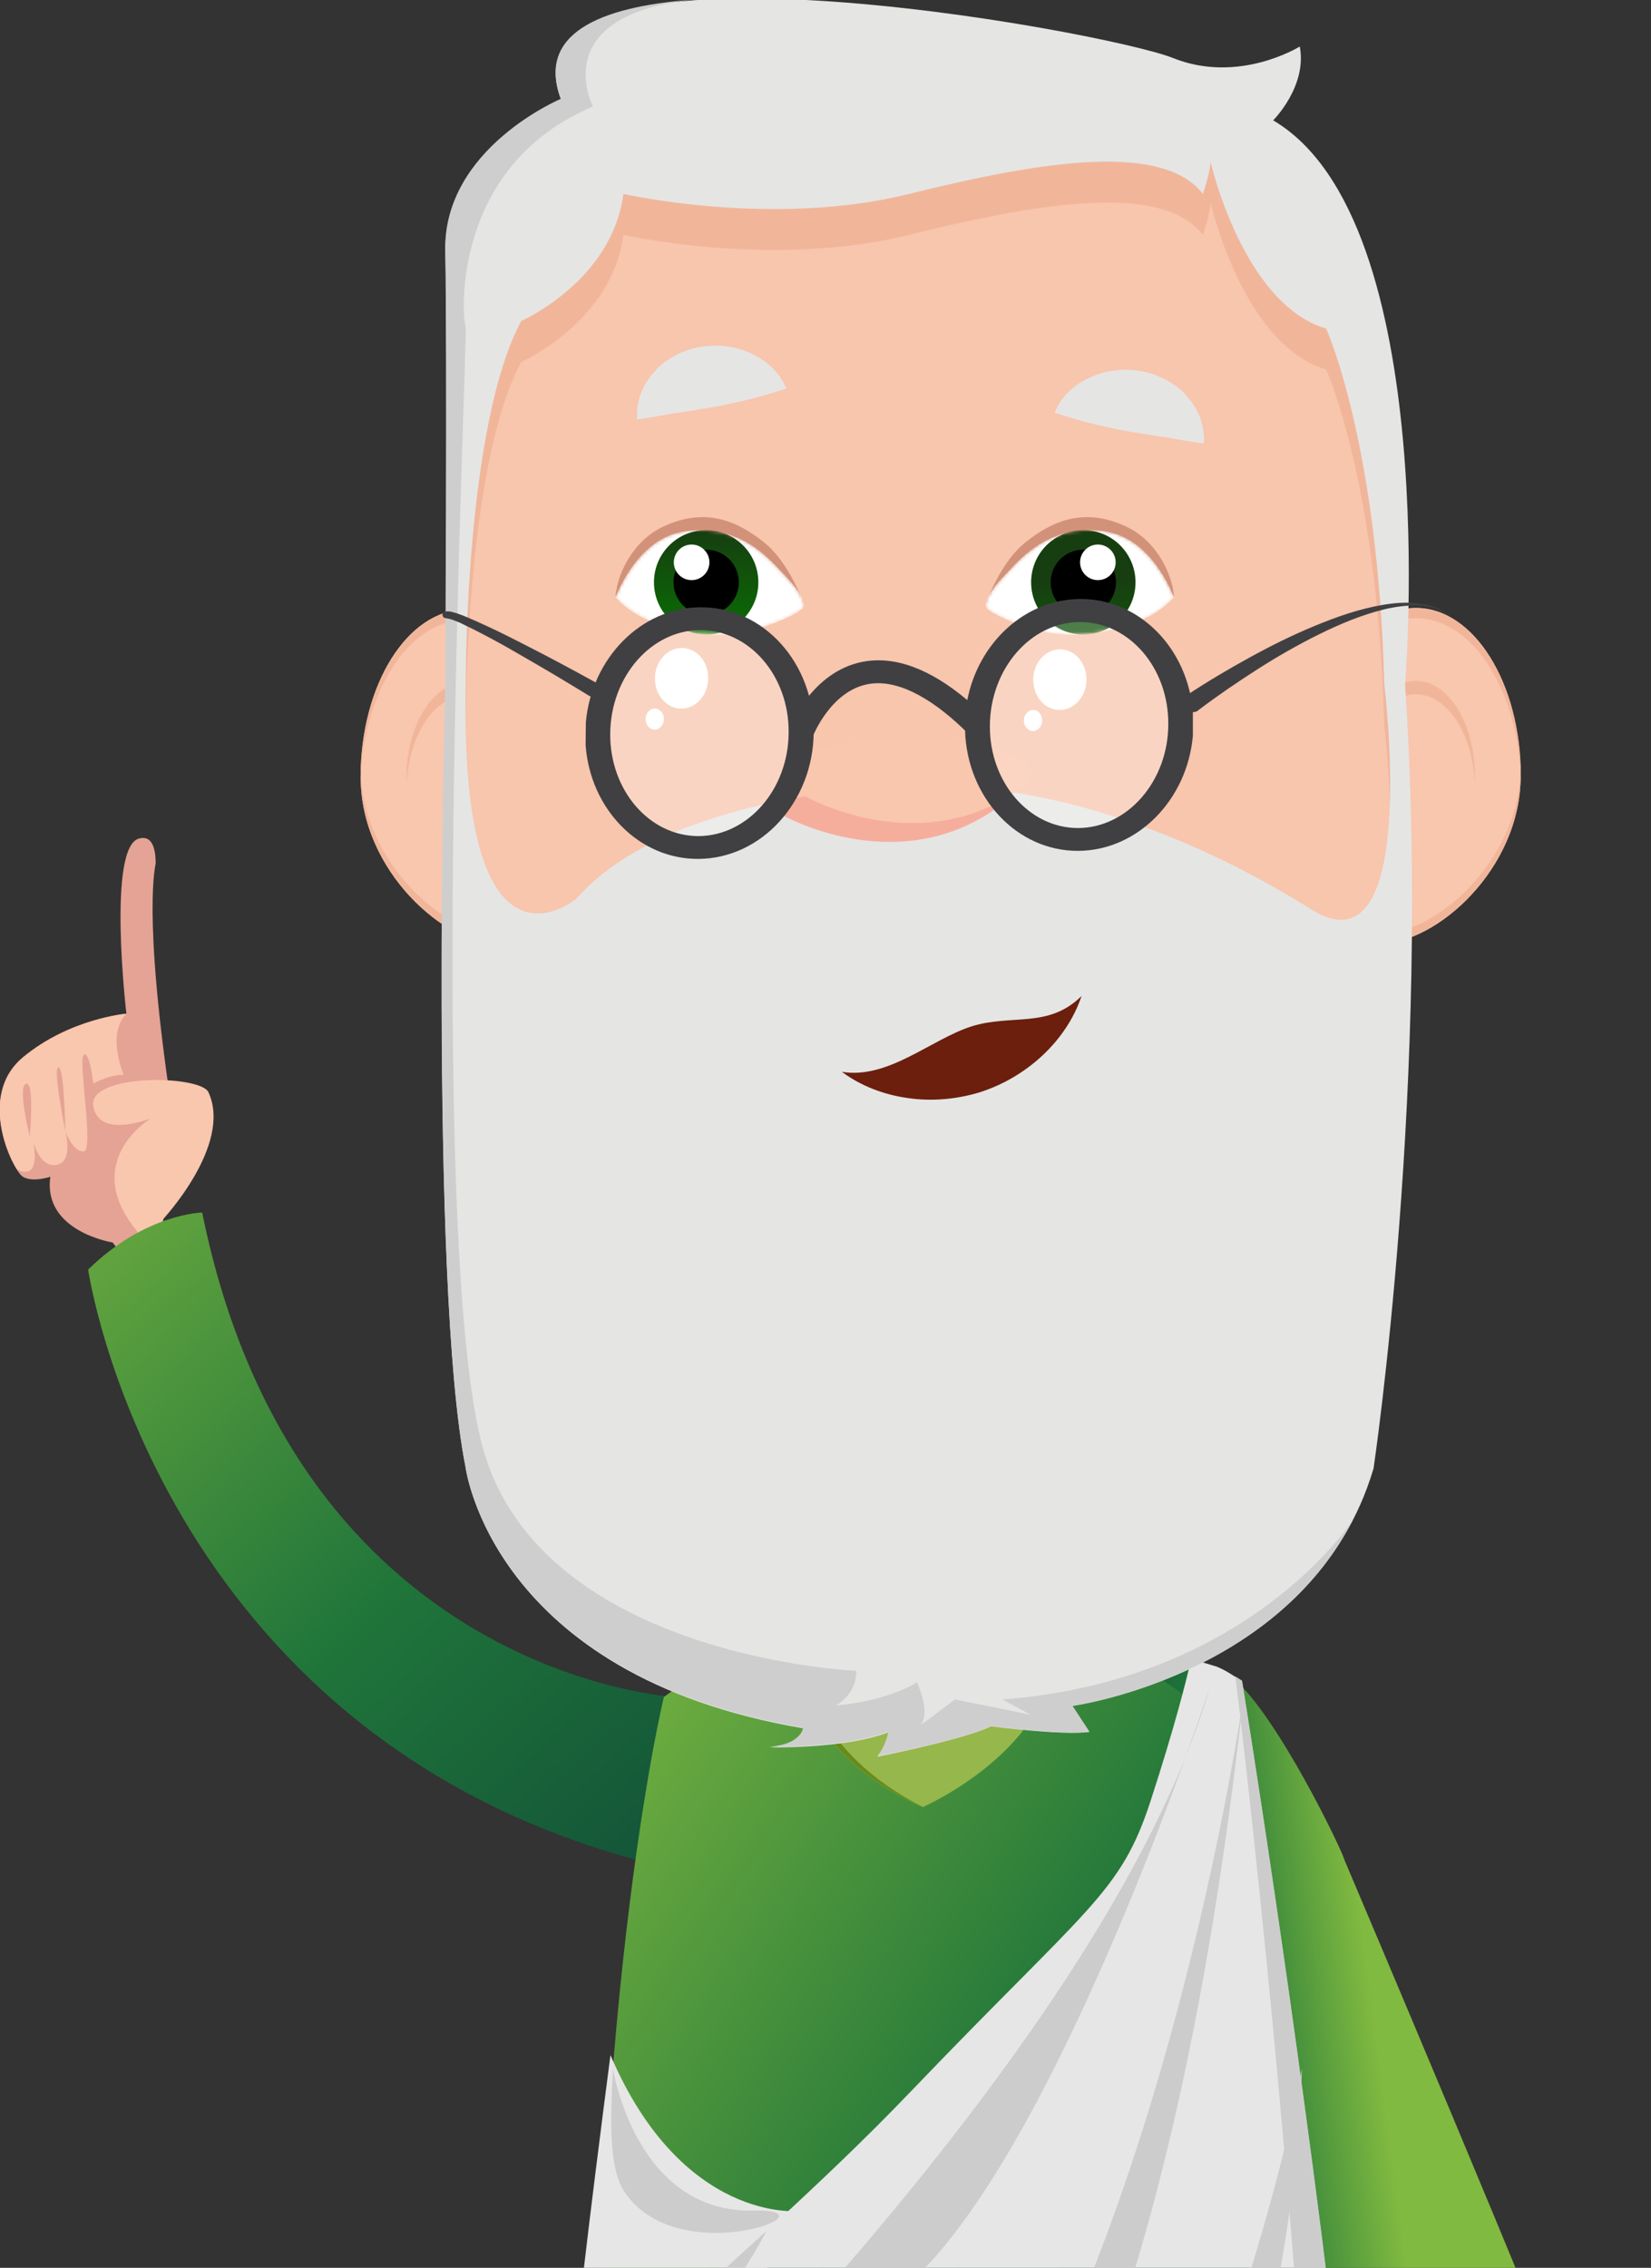 <?xml version="1.0" encoding="UTF-8"?> <svg xmlns="http://www.w3.org/2000/svg" width="498" height="684" viewBox="0 0 498 684" fill="none"><rect x="0" y="0" width="498" height="684" fill="#333333" stroke="none"/> <g clip-path="url(#clip0_202_84)"> <path d="M51.676 333.67C51.676 333.67 51.069 375.497 45.472 379.612C39.942 383.728 34.007 374.755 34.007 374.755C34.007 374.755 12.83 371.449 15.19 354.921C15.19 354.921 9.863 356.743 6.895 354.921C6.423 354.651 5.749 353.842 5.007 352.627C1.028 346.286 -5.042 328.813 6.895 318.896C21.058 307.158 38.121 305.741 38.121 305.741C38.121 305.741 32.253 255.616 41.897 252.918C45.27 251.973 46.956 254.672 46.956 260.474C47.023 260.474 42.842 274.776 51.676 333.67Z" fill="#E4A394"></path> <path d="M49.046 367.875C49.046 367.875 70.222 345.343 62.871 329.422C60.443 324.16 26.385 323.687 28.139 333.672C29.892 343.656 45.471 337.314 45.471 337.314C45.471 337.314 23.89 350.267 41.357 371.383C41.357 371.45 43.853 380.626 49.046 367.875Z" fill="#F9C6AE"></path> <path d="M37.312 324.226C33.197 323.956 28.139 326.857 28.139 326.857C28.139 326.857 26.993 316.603 25.239 318.222C23.486 319.841 28.477 346.961 25.239 347.298C22.204 347.568 19.979 341.969 19.709 341.159C19.709 341.159 19.372 321.595 17.619 321.932C15.865 322.202 19.709 341.159 19.709 341.159C19.979 342.171 22.002 350.536 17.012 351.346C12.425 352.088 10.537 346.084 10.065 344.397C10.402 346.219 11.481 352.83 8.177 353.37C7.165 353.572 6.086 353.235 5.074 352.628C1.095 346.286 -4.975 328.813 6.963 318.896C21.125 307.158 38.188 305.741 38.188 305.741C31.984 311.745 37.312 324.226 37.312 324.226ZM7.839 326.857C5.209 327.599 8.986 342.778 8.986 342.778C8.986 342.778 10.47 326.047 7.839 326.857Z" fill="#F9C6AE"></path> <path d="M404.801 559.263C404.801 559.263 470.354 713.618 474.401 727.65C478.447 741.682 444.052 755.647 436.431 750.722C428.878 745.797 366.831 629.964 356.243 610.872C345.655 591.713 324.276 552.721 333.043 529.11C341.811 505.498 357.592 496.728 369.866 504.553C382.14 512.446 401.496 550.967 405.678 561.085" fill="url(#paint0_linear_202_84)"></path> <path d="M204.229 511.906C204.229 511.906 89.443 506.172 60.983 365.714C60.983 365.714 43.853 365.984 26.588 382.917C26.588 382.917 46.753 522.97 194.45 561.624C198.564 559.533 204.229 511.906 204.229 511.906Z" fill="url(#paint1_linear_202_84)"></path> <path d="M357.929 511.839C338.102 496.997 326.232 495.445 326.232 495.445L279.09 498.481L231.948 495.445C231.948 495.445 220.078 496.93 200.25 511.839C200.25 511.839 176.646 608.241 180.423 788.028C180.423 788.028 203.892 803.882 278.685 803.95C278.82 803.95 278.955 803.95 279.09 803.95C279.225 803.95 279.36 803.95 279.495 803.95C354.287 803.882 377.757 793.291 377.757 793.291C381.533 613.503 357.929 511.839 357.929 511.839Z" fill="url(#paint2_linear_202_84)"></path> <path d="M374.587 506.98C374.587 506.98 439.736 907.032 407.971 944.002C388.143 967.074 292.106 947.712 238.085 986.234C198.564 1014.37 165.383 1016.32 155.469 998.579C128.964 951.086 155.873 787.219 156.548 759.29C157.222 731.36 220.618 687.307 274.571 630.976C328.525 574.645 337.899 571.204 347.004 543.343C354.557 520.203 357.929 506.238 358.806 502.528C358.941 501.988 360.56 500.841 361.167 500.908L366.292 502.46C367.304 502.663 369.597 503.877 370.474 504.417L374.587 506.98Z" fill="#E7E6E6"></path> <path d="M154.052 995.476C154.524 996.555 154.997 997.567 155.536 998.444C165.45 1016.25 198.632 1014.3 238.153 986.166C292.174 947.645 388.212 967.007 408.04 943.935C439.805 906.965 374.656 506.915 374.656 506.915L372.633 505.633C382.075 582.133 415.189 896.441 386.661 929.633C366.833 952.705 270.794 933.343 216.773 971.864C191.954 989.472 169.698 996.825 154.052 995.476Z" fill="#CDCCCC"></path> <path d="M163.293 741.547L172.6 719.959C173.544 704.105 177.456 671.386 184.132 619.844C205.781 670.374 240.649 666.866 240.649 666.866C241.998 685.35 172.06 732.844 172.06 732.844C172.06 732.844 172.06 732.304 172.06 731.292L163.293 741.547Z" fill="#E7E6E6"></path> <path d="M278.347 542.737C278.347 542.737 318.34 525.332 318.34 493.625C318.34 489.442 313.822 488.363 296.287 486.946C296.422 485.867 296.557 484.72 296.759 483.64C292.51 483.168 287.789 482.696 282.461 482.291L282.529 481.009C279.561 481.212 276.864 481.414 274.166 481.684H274.098C270.389 482.021 267.017 482.493 263.915 482.898C264.117 484.315 264.319 485.732 264.522 487.013C246.919 488.767 242.064 488.7 240.715 496.256C240.647 527.963 278.347 542.737 278.347 542.737Z" fill="#9D9A9A"></path> <path d="M296.287 489.171C298.647 470.214 307.212 452.066 307.212 452.066H253.866C260.408 465.559 263.24 479.659 264.454 489.306C246.852 491.06 241.996 490.992 240.647 498.548C240.647 530.255 278.347 545.03 278.347 545.03C278.347 545.03 318.34 527.624 318.34 495.917C318.34 491.667 313.822 490.588 296.287 489.171Z" fill="#96B74B"></path> <path d="M253.933 452.066C260.475 465.559 263.308 479.659 264.522 489.306C246.919 491.06 242.064 490.992 240.715 498.548C240.715 530.255 278.415 545.03 278.415 545.03C246.784 529.041 241.254 504.822 243.75 498.548C246.312 492.274 269.243 494.77 269.243 494.77L267.354 485.663L271.131 483.571L269.58 488.699C277.943 487.687 292.038 478.444 292.038 478.444L297.636 481.143C300.94 465.424 307.212 452.201 307.212 452.201H253.933V452.066Z" fill="#698B1A"></path> <path d="M395.495 234.027C395.495 262.024 398.463 284.692 415.93 284.692C433.398 284.692 458.688 262.024 458.688 234.027C458.688 206.03 444.525 183.363 427.058 183.363C409.591 183.363 395.495 206.03 395.495 234.027Z" fill="#F9C6AE"></path> <path d="M427.057 186.466C409.725 186.466 395.629 208.864 395.494 236.591C395.494 235.714 395.494 234.904 395.494 234.027C395.494 206.03 409.657 183.363 427.125 183.363C444.592 183.363 458.755 206.03 458.755 234.027C458.755 234.432 458.755 234.769 458.755 235.174C458.013 208.122 444.12 186.466 427.057 186.466Z" fill="#F1B69A"></path> <path d="M415.93 281.791C433.195 281.791 458.081 259.663 458.688 232.139C458.688 232.746 458.688 233.353 458.688 233.96C458.688 261.957 433.398 284.625 415.93 284.625C398.463 284.625 395.495 261.957 395.495 233.96C395.495 233.758 395.495 233.623 395.495 233.42C395.63 260.405 398.935 281.791 415.93 281.791Z" fill="#F1B69A"></path> <path d="M427.058 209.404C417.414 209.404 409.523 221.749 409.253 237.131C409.253 236.119 409.253 235.04 409.253 233.961C409.253 218.175 417.211 205.356 427.058 205.356C436.904 205.356 444.863 218.175 444.863 233.961C444.863 234.568 444.863 235.174 444.795 235.782C444.121 221.075 436.432 209.404 427.058 209.404Z" fill="#F1B69A"></path> <path d="M171.991 234.501C171.991 262.498 169.024 285.166 151.557 285.166C134.089 285.166 108.798 262.498 108.798 234.501C108.798 206.504 122.961 183.837 140.429 183.837C157.896 183.837 171.991 206.504 171.991 234.501Z" fill="#F9C6AE"></path> <path d="M140.429 187.006C157.761 187.006 171.857 209.404 171.991 237.131C171.991 236.254 171.991 235.444 171.991 234.567C171.991 206.57 157.829 183.903 140.361 183.903C122.894 183.903 108.731 206.57 108.731 234.567C108.731 234.972 108.731 235.309 108.731 235.714C109.473 208.594 123.366 187.006 140.429 187.006Z" fill="#F1B69A"></path> <path d="M151.557 282.331C134.291 282.331 109.405 260.203 108.798 232.678C108.798 233.285 108.798 233.893 108.798 234.5C108.798 262.497 134.089 285.164 151.557 285.164C169.024 285.164 171.991 262.497 171.991 234.5C171.991 234.298 171.991 234.163 171.991 233.961C171.857 260.878 168.552 282.331 151.557 282.331Z" fill="#F1B69A"></path> <path d="M140.43 209.944C150.074 209.944 157.965 222.29 158.235 237.671C158.235 236.659 158.235 235.58 158.235 234.501C158.235 218.714 150.276 205.896 140.43 205.896C130.583 205.896 122.625 218.714 122.625 234.501C122.625 235.108 122.625 235.715 122.693 236.322C123.367 221.548 131.056 209.944 140.43 209.944Z" fill="#F1B69A"></path> <path d="M423.821 232.206C423.821 348.782 423.821 514.47 279.09 514.47C131.325 514.47 134.359 348.714 134.359 232.206C134.359 115.631 134.359 21.184 279.09 21.184C423.821 21.184 423.821 115.631 423.821 232.206Z" fill="#F8C5AD"></path> <path d="M423.821 232.205C423.821 348.781 423.821 514.47 279.09 514.47C131.325 514.47 134.359 348.713 134.359 232.205C134.359 225.864 134.359 219.59 134.359 213.383C134.359 211.899 134.359 210.213 134.359 208.256C135.034 102.947 144.341 21.115 279.022 21.115C423.821 21.183 423.821 115.63 423.821 232.205ZM417.549 218.848C415.661 145.719 400.014 111.448 400.014 111.448C374.858 104.027 365.147 61.12 365.147 61.12C365.147 63.954 362.854 70.835 362.854 70.835C350.849 55.386 315.441 60.581 274.234 70.835C233.027 81.089 188.043 70.835 188.043 70.835C184.604 97.145 157.222 109.154 157.222 109.154C140.092 141.131 140.497 218.848 140.497 218.848C138.473 313.093 173.813 283.409 173.813 283.409C204.094 249.139 279.09 249.139 279.09 249.139C320.432 249.139 362.314 265.734 395.428 286.58C428.61 307.426 417.549 218.848 417.549 218.848Z" fill="#F1B69A"></path> <path d="M414.311 442.892C396.035 504.621 323.466 514.537 323.466 514.537L328.592 522.363C320.566 523.51 298.918 520.677 298.918 520.677C290.892 524.657 264.657 529.851 264.657 529.851C266.95 527.558 268.097 522.431 268.097 522.431C254.946 527.558 232.083 527.018 232.083 527.018C241.794 526.478 242.334 521.284 242.334 521.284C148.05 505.295 140.429 442.42 140.429 442.42C129.369 386.967 134.359 206.639 134.359 206.639C134.359 206.639 134.966 106.66 134.359 75.762C133.82 44.931 169.227 30.022 169.227 30.022C148.657 -24.825 333.785 9.446 353.749 17.474C373.711 25.502 392.056 14.034 392.056 14.034C394.349 26.042 384.03 36.296 384.03 36.296C435.421 66.587 423.821 206.572 423.821 206.572C431.846 325.373 414.311 442.892 414.311 442.892ZM417.549 206.504C415.66 133.375 400.014 99.104 400.014 99.104C374.858 91.683 365.146 48.777 365.146 48.777C365.146 51.61 362.853 58.492 362.853 58.492C350.849 43.043 315.441 48.237 274.234 58.492C233.027 68.746 188.043 58.492 188.043 58.492C184.604 84.802 157.222 96.81 157.222 96.81C140.092 128.787 140.497 206.504 140.497 206.504C138.473 300.749 173.813 271.066 173.813 271.066C204.094 236.795 279.09 236.795 279.09 236.795C320.432 236.795 362.314 253.391 395.428 274.237C428.609 295.083 417.549 206.504 417.549 206.504Z" fill="#E5E5E4"></path> <path d="M279.09 236.795C279.09 236.795 257.171 236.795 232.218 242.192C233.094 243.339 234.308 244.553 235.994 245.835C235.994 245.835 269.108 264.792 299.255 244.688C302.56 242.462 303.976 240.505 303.976 238.751C295.748 237.47 287.385 236.795 279.09 236.795Z" fill="#F6AE9C"></path> <path d="M242.873 240.167C242.873 240.167 275.987 259.124 306.134 239.02C336.28 218.848 211.176 216.15 242.873 240.167Z" fill="#F9C6AE"></path> <path d="M298.918 520.609C298.918 520.609 320.634 523.442 328.592 522.296L323.467 514.469C323.467 514.469 383.289 506.307 407.973 458.611C407.366 459.488 376.14 507.049 302.357 512.581L310.855 517.168L288.06 512.581L277.674 520.339C278.82 518.99 280.102 515.616 276.595 507.386C276.595 507.386 268.569 512.918 252.046 514.402C252.046 514.402 258.318 511.366 258.318 503.945C258.318 503.945 163.495 499.965 145.757 437.09C128.02 374.215 141.374 100.114 140.429 98.428C139.485 96.741 135.506 50.395 178.871 32.113C178.871 32.113 164.574 4.926 208.546 -0.067C180.557 2.092 161.876 10.322 169.16 29.819C169.16 29.819 133.753 44.661 134.292 75.559C134.899 106.389 134.292 206.435 134.292 206.435C134.292 206.435 129.369 386.83 140.362 442.217C140.362 442.217 147.983 505.092 242.267 521.081C242.267 521.081 241.727 526.208 232.016 526.815C232.016 526.815 254.878 527.355 268.029 522.227C268.029 522.227 266.883 527.355 264.59 529.648C264.657 529.716 290.96 524.589 298.918 520.609Z" fill="#CFCECE"></path> <path d="M318.071 124.47C323.399 126.224 327.378 127.303 331.087 128.18C334.729 128.99 337.832 129.732 340.799 130.204L350.039 131.689C353.613 132.093 357.39 133.038 363.122 133.78C363.459 128.248 361.436 123.121 357.794 119.275C356.108 117.184 353.815 115.767 351.522 114.418C349.094 113.271 346.599 112.259 343.969 111.922C338.776 110.978 333.448 111.72 328.862 113.811C324.343 115.835 320.297 119.14 318.071 124.47Z" fill="#E5E5E4"></path> <path d="M237.208 117.184C231.881 118.938 227.902 120.017 224.192 120.894C220.55 121.704 217.448 122.446 214.481 122.918L205.241 124.402C201.667 124.807 197.89 125.752 192.157 126.494C191.82 120.962 193.843 115.835 197.485 111.989C199.171 109.898 201.464 108.481 203.757 107.132C206.185 105.985 208.681 104.973 211.311 104.636C216.504 103.691 221.832 104.433 226.418 106.525C230.936 108.616 234.983 111.922 237.208 117.184Z" fill="#E5E5E4"></path> <path d="M326.232 300.41C316.183 310.327 305.257 305.74 292.983 309.585C280.708 313.565 267.894 325.574 253.934 323.28C259.667 327.53 266.546 330.161 273.762 331.173C280.978 332.252 288.532 331.578 295.613 329.419C309.708 324.899 321.713 313.903 326.232 300.41Z" fill="#6B1F0C"></path> <path d="M361.571 214.126C367.169 209.876 373.104 205.828 379.106 201.983C385.109 198.137 391.313 194.562 397.72 191.391C404.127 188.22 410.736 185.455 417.616 183.768C421.055 182.958 424.629 182.486 428.136 182.689C431.643 182.891 435.218 183.97 437.916 186.399C435.353 183.835 431.778 182.486 428.136 182.014C424.495 181.542 420.853 181.812 417.211 182.419C409.995 183.633 403.116 186.062 396.439 188.828C389.762 191.594 383.22 194.832 376.881 198.34C370.474 201.848 364.336 205.491 358.199 209.539C356.85 210.416 356.513 212.17 357.39 213.519C358.267 214.868 360.02 215.205 361.369 214.328C361.369 214.261 361.436 214.261 361.571 214.126Z" fill="#404042"></path> <path d="M339.585 158.768C349.206 163.24 353.626 173.543 354.088 179.773L297.489 181.926C298.656 178.455 302.792 168.794 309.271 163.606C317.536 156.988 327.108 152.968 339.585 158.768Z" fill="#D2927A"></path> <mask id="mask0_202_84" style="mask-type:alpha" maskUnits="userSpaceOnUse" x="297" y="159" width="58" height="33"> <path d="M332.374 160.125C343.963 161.429 350.6 171.774 354.124 180.113C348.878 186.219 338.878 190.375 325.955 191.376C313.032 192.376 298.386 184.91 297.522 183.349C296.657 181.788 298.717 177.924 302.786 173.8C306.855 169.676 315.325 158.207 332.374 160.125Z" fill="white"></path> </mask> <g mask="url(#mask0_202_84)"> <path d="M332.374 160.125C343.963 161.429 350.6 171.774 354.124 180.113C348.878 186.219 338.878 190.375 325.955 191.376C313.032 192.376 298.386 184.91 297.522 183.349C296.657 181.788 298.717 177.924 302.786 173.8C306.855 169.676 315.325 158.207 332.374 160.125Z" fill="white"></path> <circle r="15.743" transform="matrix(-1 0.012 0.012 1 326.768 175.629)" fill="url(#paint3_linear_202_84)"></circle> <circle r="9.851" transform="matrix(-1 0.012 0.012 1 326.767 175.631)" fill="black"></circle> <circle r="5.368" transform="matrix(-1 0.012 0.012 1 331.156 169.606)" fill="white"></circle> </g> <path d="M200.184 158.768C190.563 163.24 186.143 173.543 185.682 179.773L242.281 181.926C241.114 178.455 236.978 168.794 230.499 163.606C222.234 156.988 212.661 152.968 200.184 158.768Z" fill="#D2927A"></path> <mask id="mask1_202_84" style="mask-type:alpha" maskUnits="userSpaceOnUse" x="185" y="159" width="58" height="33"> <path d="M207.396 160.125C195.807 161.429 189.17 171.774 185.645 180.113C190.891 186.219 200.892 190.375 213.815 191.376C226.737 192.376 241.383 184.91 242.248 183.349C243.113 181.788 241.053 177.924 236.983 173.8C232.914 169.676 224.444 158.207 207.396 160.125Z" fill="white"></path> </mask> <g mask="url(#mask1_202_84)"> <path d="M207.396 160.125C195.807 161.429 189.17 171.774 185.645 180.113C190.891 186.219 200.892 190.375 213.815 191.376C226.737 192.376 241.383 184.91 242.248 183.349C243.113 181.788 241.053 177.924 236.983 173.8C232.914 169.676 224.444 158.207 207.396 160.125Z" fill="white"></path> <circle cx="213.001" cy="175.629" r="15.743" transform="rotate(0.683 213.001 175.629)" fill="url(#paint4_linear_202_84)"></circle> <circle cx="213.002" cy="175.631" r="9.851" transform="rotate(0.683 213.002 175.631)" fill="black"></circle> <circle cx="208.613" cy="169.606" r="5.368" transform="rotate(0.683 208.613 169.606)" fill="white"></circle> </g> <path d="M180.018 206.032C172.734 201.984 165.384 198.071 157.965 194.293C154.256 192.404 150.546 190.515 146.702 188.761C144.813 187.884 142.925 187.007 140.969 186.198C140.025 185.793 139.014 185.388 138.002 185.051C137.463 184.916 136.991 184.713 136.384 184.579C135.844 184.444 135.237 184.309 134.293 184.444C133.753 184.511 133.415 185.051 133.483 185.59C133.55 185.995 133.82 186.333 134.225 186.4L134.832 186.535C134.899 186.535 135.439 186.602 135.843 186.737C136.315 186.872 136.788 187.007 137.192 187.21C138.136 187.547 139.081 187.952 139.957 188.424C141.846 189.301 143.667 190.245 145.488 191.19C149.13 193.079 152.771 195.103 156.346 197.194C163.562 201.309 170.711 205.559 177.725 209.877C178.804 210.552 180.153 210.214 180.828 209.135C181.502 208.055 181.164 206.706 180.085 206.032C180.018 206.032 180.018 206.032 180.018 206.032Z" fill="#404042"></path> <path d="M365.078 508.398C365.078 508.398 322.387 639.544 278.28 684.811C234.039 730.146 174.69 768.127 174.69 768.127C174.69 768.127 332.571 621.599 365.078 508.398Z" fill="#CDCCCC"></path> <path d="M375.127 511.299C375.127 511.299 344.846 728.932 253.934 803.343C189.594 856.031 161.606 842.404 151.692 839.772C141.711 837.141 326.704 952.03 375.127 511.299Z" fill="#CDCCCC"></path> <path d="M392.729 623.892C392.729 623.892 365.078 781.754 270.66 878.023C237.276 912.092 151.557 886.524 156.278 889.222C162.146 892.595 251.439 945.149 312.069 860.213C350.106 806.783 388.818 726.638 392.729 623.892Z" fill="#CDCCCC"></path> <path d="M231.206 672.87C231.206 672.87 171.048 727.11 168.148 733.856C165.248 740.602 208.006 717.126 231.206 672.87Z" fill="#CDCCCC"></path> <path d="M184.873 623.892C184.873 623.892 191.684 667.54 227.226 666.731C253.866 666.191 204.566 685.553 188.312 660.996C183.322 653.441 184.266 637.654 184.873 623.892Z" fill="#CDCCCC"></path> <path opacity="0.25" d="M241.66 220.94C241.525 239.627 227.699 254.874 210.771 255.008C193.843 255.143 180.22 240.032 180.288 221.345C180.422 202.658 194.249 187.411 211.177 187.276C228.172 187.209 241.795 202.253 241.66 220.94Z" fill="white"></path> <path d="M213.605 204.547C213.605 209.607 209.963 213.722 205.512 213.722C201.06 213.722 197.553 209.675 197.553 204.615C197.553 199.555 201.195 195.44 205.646 195.44C210.098 195.44 213.672 199.488 213.605 204.547Z" fill="white"></path> <path d="M200.25 216.891C200.25 218.645 198.969 220.062 197.485 220.062C195.934 220.062 194.72 218.645 194.72 216.891C194.72 215.137 196.002 213.721 197.485 213.721C199.036 213.721 200.318 215.137 200.25 216.891Z" fill="white"></path> <path d="M176.713 217.903C178.399 198.609 193.304 183.295 211.243 183.16C230.262 183.025 245.571 199.958 245.436 220.872C245.301 241.785 229.722 258.92 210.704 259.055C192.764 259.19 178.062 244.079 176.646 224.784M237.883 220.939C238.018 203.804 226.013 189.974 211.176 190.041C196.339 190.109 184.199 204.141 184.064 221.276C183.929 238.412 195.934 252.242 210.771 252.174C225.608 252.039 237.815 238.074 237.883 220.939Z" fill="#404042"></path> <path opacity="0.25" d="M356.243 218.444C356.109 237.131 342.283 252.378 325.355 252.513C308.427 252.648 294.804 237.536 294.871 218.849C295.006 200.162 308.832 184.915 325.76 184.78C342.688 184.713 356.311 199.757 356.243 218.444Z" fill="white"></path> <path d="M327.715 204.951C327.715 210.01 324.073 214.126 319.622 214.126C315.171 214.126 311.664 210.078 311.664 205.018C311.664 199.958 315.306 195.843 319.757 195.843C324.141 195.843 327.715 199.891 327.715 204.951Z" fill="white"></path> <path d="M314.363 217.297C314.363 219.051 313.081 220.468 311.597 220.468C310.046 220.468 308.832 219.051 308.832 217.297C308.832 215.543 310.114 214.126 311.597 214.126C313.149 214.126 314.363 215.543 314.363 217.297Z" fill="white"></path> <path d="M359.817 221.885C358.131 241.179 343.227 256.493 325.287 256.628C306.741 256.763 291.701 240.572 291.094 220.333C280.034 209.606 269.85 204.749 261.69 206.368C250.562 208.527 245.301 221.817 245.234 221.952L238.085 219.793C238.355 219.119 244.762 202.658 260.138 199.622C269.85 197.733 280.438 201.646 291.769 211.158C295.141 193.888 309.101 180.8 325.759 180.665C343.699 180.53 358.401 195.642 359.817 214.936M352.398 218.511C352.533 201.376 340.529 187.546 325.692 187.614C310.855 187.681 298.715 201.713 298.58 218.849C298.445 235.984 310.45 249.814 325.287 249.747C340.125 249.612 352.331 235.647 352.398 218.511Z" fill="#404042"></path> </g> <defs> <linearGradient id="paint0_linear_202_84" x1="342.735" y1="634.383" x2="460.184" y2="618.903" gradientUnits="userSpaceOnUse"> <stop stop-color="#0E4938"></stop> <stop offset="0.277" stop-color="#20753A"></stop> <stop offset="0.63" stop-color="#81BA40"></stop> </linearGradient> <linearGradient id="paint1_linear_202_84" x1="226.62" y1="591.49" x2="-160.871" y2="182.467" gradientUnits="userSpaceOnUse"> <stop stop-color="#0E4938"></stop> <stop offset="0.277" stop-color="#20753A"></stop> <stop offset="0.63" stop-color="#81BA40"></stop> <stop offset="0.684" stop-color="#91C03D"></stop> <stop offset="0.788" stop-color="#A7C838"></stop> <stop offset="0.89" stop-color="#B4CD34"></stop> <stop offset="0.987" stop-color="#B8CF33"></stop> </linearGradient> <linearGradient id="paint2_linear_202_84" x1="418.226" y1="746.613" x2="-53.181" y2="440.426" gradientUnits="userSpaceOnUse"> <stop stop-color="#0E4938"></stop> <stop offset="0.277" stop-color="#20753A"></stop> <stop offset="0.63" stop-color="#81BA40"></stop> <stop offset="0.684" stop-color="#91C03D"></stop> <stop offset="0.788" stop-color="#A7C838"></stop> <stop offset="0.89" stop-color="#B4CD34"></stop> <stop offset="0.987" stop-color="#B8CF33"></stop> </linearGradient> <linearGradient id="paint3_linear_202_84" x1="15.743" y1="0" x2="15.743" y2="31.486" gradientUnits="userSpaceOnUse"> <stop stop-color="#173E11"></stop> <stop offset="1" stop-color="#096E04"></stop> </linearGradient> <linearGradient id="paint4_linear_202_84" x1="213.001" y1="159.886" x2="213.001" y2="191.372" gradientUnits="userSpaceOnUse"> <stop stop-color="#173E11"></stop> <stop offset="1" stop-color="#096E04"></stop> </linearGradient> <clipPath id="clip0_202_84"> <rect width="498" height="684" fill="white"></rect> </clipPath> </defs> </svg> 